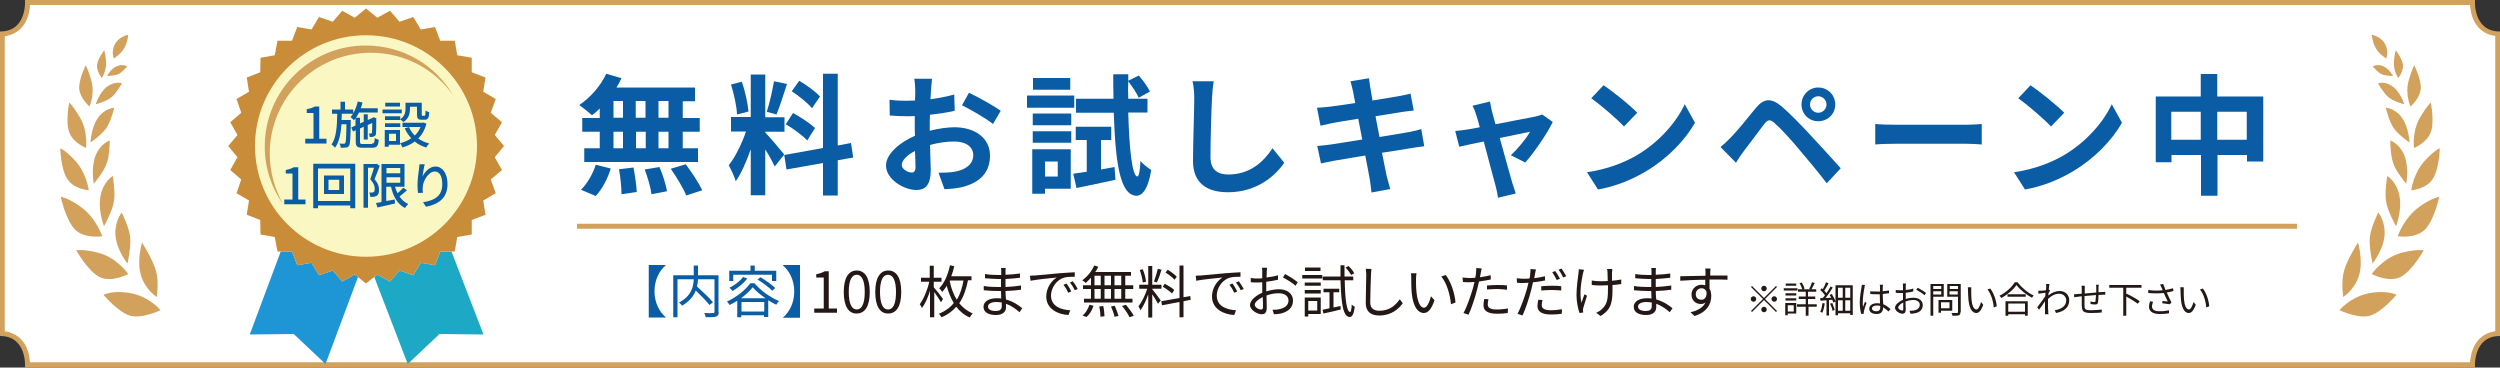 <?xml version="1.0" encoding="utf-8"?>
<!-- Generator: Adobe Illustrator 24.3.0, SVG Export Plug-In . SVG Version: 6.00 Build 0)  -->
<svg version="1.1" id="レイヤー_1" xmlns="http://www.w3.org/2000/svg" xmlns:xlink="http://www.w3.org/1999/xlink" x="0px"
	 y="0px" width="1000px" height="147px" viewBox="0 0 1000 147" style="enable-background:new 0 0 1000 147;" xml:space="preserve">
<rect x="0" y="0" width="1000" height="147" fill="#333333" stroke="none"/>
<style type="text/css">
	.st0{fill:#FFFFFF;}
	.st1{fill:#D2A15B;}
	.st2{fill:#1E95D4;}
	.st3{fill:#1DA9C5;}
	.st4{fill:#C98C38;}
	.st5{fill:#FBF7C3;}
	.st6{fill:#0A5DA4;}
	.st7{fill:#231815;}
</style>
<g>
	<path class="st0" d="M11,146c0-2-0.4-6.4-3.2-9.5c-1.7-1.8-4-2.9-6.8-3.1V13.5c2.8-0.2,5.1-1.2,6.8-3.1C10.6,7.4,11,3,11,1h977.9
		c0,2,0.4,6.4,3.2,9.5c1.7,1.8,4,2.9,6.8,3.1v119.9c-2.8,0.2-5.1,1.2-6.8,3.1c-2.8,3-3.2,7.4-3.2,9.5H11z"/>
	<path class="st1" d="M988,2c0.2,2.4,0.8,6.3,3.5,9.1c1.7,1.8,3.9,2.9,6.6,3.3v118.1c-2.7,0.4-4.9,1.5-6.6,3.3
		c-2.6,2.8-3.3,6.7-3.5,9.1H12c-0.2-2.4-0.8-6.3-3.5-9.1c-1.7-1.8-3.9-2.9-6.6-3.3V14.5c2.7-0.4,4.9-1.5,6.6-3.3
		C11.2,8.3,11.9,4.4,12,2H988 M990,0L990,0L990,0z M990,0H10c0,0,1,12.6-10,12.6c0,6.5,0,115.3,0,121.8c11,0,10,12.6,10,12.6h980
		c0,0-1-12.6,10-12.6c0-6.5,0-115.3,0-121.8C989,12.6,990,0,990,0L990,0z"/>
</g>
<polygon class="st2" points="136.9,112.6 133.1,108.2 127.6,110.1 124.6,105.1 118.9,106.1 116.8,100.6 112.3,100.6 99.9,133.8 
	117.5,133.6 130.2,145.6 143.2,110.8 141.9,109.8 "/>
<polygon class="st3" points="174,106.1 168.3,105.1 165.3,110.1 159.8,108.2 156,112.6 150.9,109.8 149.7,110.8 163.1,145.6 
	175.8,133.6 193.4,133.8 180.6,100.6 176.1,100.6 "/>
<polygon class="st4" points="197.9,62.9 201.6,58.4 197.9,54 200.8,48.9 196.3,45.1 198.3,39.6 193.3,36.7 194.2,31 188.7,28.9 
	188.7,23.1 182.9,22.1 181.9,16.3 176.1,16.3 174,10.8 168.3,11.8 165.3,6.8 159.8,8.7 156,4.3 150.9,7.1 146.4,3.4 141.9,7.1 
	136.9,4.3 133.1,8.7 127.6,6.8 124.6,11.8 118.9,10.8 116.8,16.3 111,16.3 109.9,22.1 104.2,23.1 104.1,28.9 98.7,31 99.6,36.7 
	94.6,39.6 96.5,45.1 92.1,48.9 95,54 91.3,58.4 95,62.9 92.1,68 96.5,71.8 94.6,77.3 99.6,80.2 98.7,85.9 104.1,88 104.2,93.8 
	109.9,94.8 111,100.6 116.8,100.6 118.9,106.1 124.6,105.1 127.6,110.1 133.1,108.2 136.9,112.6 141.9,109.8 146.4,113.4 
	150.9,109.8 156,112.6 159.8,108.2 165.3,110.1 168.3,105.1 174,106.1 176.1,100.6 181.9,100.6 182.9,94.8 188.7,93.8 188.7,88 
	194.2,85.9 193.3,80.2 198.3,77.3 196.3,71.8 200.8,68 "/>
<ellipse class="st5" cx="146.4" cy="58.4" rx="44.4" ry="44.3"/>
<path class="st1" d="M107.9,61.4c0-22.3,18.1-40.3,40.4-40.3c13.7,0,25.7,6.7,33,17.1c-7-12-20-20-35-20
	c-22.3,0-40.4,18.1-40.4,40.3c0,8.7,2.7,16.7,7.4,23.3C109.9,75.7,107.9,68.8,107.9,61.4z"/>
<path class="st6" d="M122.1,55.5h3.3V45.2h-2.7v-1.5c1.4-0.3,2.4-0.6,3.2-1.1h1.8v12.9h2.9v1.9h-8.5V55.5z"/>
<path class="st6" d="M148.8,57.4c0.9,0,1-0.4,1.1-2.2c0.4,0.3,1.1,0.6,1.6,0.7c-0.2,2.4-0.7,3.2-2.6,3.2h-3.8
	c-2.2,0-2.8-0.5-2.8-2.5v-4.5l-1.1,0.5l-0.7-1.6l1.7-0.8v-2.9c-0.2,0.3-0.4,0.5-0.6,0.8c-0.3-0.3-1-1-1.4-1.3c0.4-0.4,0.7-0.8,1-1.3
	h-4.5c0,0.8,0,1.7-0.1,2.5h3.7c0,0,0,0.5,0,0.8c-0.1,6.5-0.2,8.8-0.7,9.5c-0.3,0.5-0.7,0.7-1.2,0.7c-0.5,0.1-1.3,0.1-2.1,0.1
	c0-0.5-0.2-1.2-0.5-1.7c0.7,0.1,1.4,0.1,1.7,0.1c0.3,0,0.4,0,0.6-0.3c0.3-0.4,0.4-2.3,0.5-7.5h-2c-0.3,3.7-0.9,7.1-2.6,9.4
	c-0.3-0.4-0.9-1-1.4-1.3c2-2.8,2.2-7.5,2.3-12.3h-2.1v-1.7h3.4v-3.1h1.8v3.1h3.3v1.5c0.8-1.3,1.4-3,1.8-4.7l1.9,0.4
	c-0.2,0.8-0.4,1.6-0.7,2.3h6.8v1.7h-7.5c-0.4,0.8-0.8,1.5-1.2,2.1h1.6v2.3l1.5-0.7v-3h1.6v2.3l1.8-0.8l0.2-0.1l0.3-0.2l1.2,0.4
	l-0.1,0.3c0,2.9,0,5.2-0.1,5.8c0,0.7-0.4,1-0.9,1.2c-0.4,0.2-1.1,0.2-1.6,0.2c0-0.4-0.2-1-0.4-1.4c0.3,0,0.7,0,0.9,0
	c0.2,0,0.3-0.1,0.4-0.3c0-0.2,0.1-1.7,0.1-3.9l-1.8,0.8v5.8h-1.6v-5.1l-1.5,0.7v5.3c0,0.8,0.2,0.9,1.2,0.9H148.8z"/>
<path class="st6" d="M160.8,45.3H153v-1.5h7.7V45.3z M160,57.9h-4.5v0.8h-1.6V52h6.1V57.9z M160.1,47.7c1.8-1.2,2.1-2.8,2.1-4.2
	v-2.4h6.5v4.7c0,0.5,0,0.5,0.3,0.5h0.8c0.3,0,0.4-0.3,0.4-2.1c0.4,0.3,1.1,0.6,1.5,0.7c-0.1,2.4-0.6,3-1.8,3h-1.3
	c-1.4,0-1.8-0.5-1.8-2.1v-3.1H164v0.7c0,1.8-0.4,4-2.6,5.4C161.1,48.6,160.5,48,160.1,47.7V48H154v-1.5h6.1V47.7z M154,49.3h6.1v1.5
	H154V49.3z M160,42.6h-5.9v-1.5h5.9V42.6z M155.6,53.5v2.9h2.8v-2.9H155.6z M170.6,49.5c-0.7,2.5-1.8,4.4-3.3,5.9
	c1.3,0.9,2.8,1.6,4.4,2c-0.4,0.4-1,1.1-1.2,1.6c-1.8-0.5-3.3-1.3-4.6-2.4c-1.4,1.1-3.1,1.8-4.9,2.4c-0.2-0.5-0.6-1.3-1-1.7
	c1.6-0.4,3.2-1.1,4.5-2c-1.1-1.2-2-2.5-2.6-4l1.7-0.5c0.5,1.3,1.3,2.4,2.3,3.4c1-0.9,1.8-2.1,2.3-3.4H161v-1.7h8.1l0.3-0.1
	L170.6,49.5z"/>
<path class="st6" d="M113.7,79.8h3.3V69.4h-2.7V68c1.4-0.3,2.4-0.6,3.2-1.1h1.8v12.9h2.9v1.9h-8.5V79.8z"/>
<path class="st6" d="M142.1,65.5v17.8h-2v-1.1h-12.9v1.1h-1.9V65.5H142.1z M140.1,80.4v-13h-12.9v13H140.1z M137.6,70.2v7.4h-8v-7.4
	H137.6z M135.7,71.9h-4.3V76h4.3V71.9z"/>
<path class="st6" d="M151.9,66.3c-0.6,1.7-1.4,3.8-2.1,5.4c1.5,1.6,1.8,3,1.8,4.2c0,1.2-0.2,2-0.9,2.4c-0.3,0.2-0.7,0.3-1.1,0.4
	c-0.4,0.1-1,0.1-1.5,0c0-0.5-0.2-1.2-0.4-1.7c0.4,0,0.8,0,1.1,0c0.3,0,0.5,0,0.7-0.2c0.3-0.2,0.4-0.7,0.4-1.3c0-1-0.4-2.3-1.8-3.8
	c0.5-1.4,1.1-3.2,1.5-4.6h-2.4v16h-1.8V65.6h4.9l0.3-0.1L151.9,66.3z M162.8,76.1c-1,0.9-2.1,1.8-3,2.5c0.9,1.3,2.1,2.4,3.5,3
	c-0.4,0.4-1,1.1-1.3,1.6c-3-1.5-4.7-4.6-5.6-8.5h-1.9v5.7l3.4-0.6l0.1,1.6c-2.4,0.6-5,1.1-7,1.6l-0.6-1.8c0.6-0.1,1.4-0.2,2.2-0.4
	V65.6h9.2v9.1h-3.8c0.3,0.9,0.6,1.8,1,2.6c0.9-0.7,1.7-1.6,2.3-2.2L162.8,76.1z M154.6,67.2v2.1h5.5v-2.1H154.6z M154.6,73.1h5.5
	v-2.2h-5.5V73.1z"/>
<path class="st6" d="M169.9,65.7c-0.4,1.3-0.7,3.7-0.9,4.9c0.9-1.8,2.8-4,5.2-4c2.7,0,4.8,2.7,4.8,7c0,5.6-3.5,8.1-8.6,9.1l-1.2-1.8
	c4.4-0.7,7.7-2.3,7.7-7.2c0-3.1-1-5.1-3-5.1c-2.4,0-4.7,3.6-4.8,6.2c-0.1,0.7-0.1,1.4,0.1,2.3l-2,0.1c-0.1-0.7-0.2-1.9-0.2-3.2
	c0-1.9,0.3-4.6,0.6-6.4c0.1-0.7,0.1-1.4,0.2-1.9L169.9,65.7z"/>
<path class="st6" d="M239.9,43.4c-1,1-2,1.9-3.1,2.7c-1.2-1.1-3.7-3.1-5.1-4.1c4.4-2.9,8.5-7.6,10.8-12.5l6.1,1.8
	c-0.6,1.3-1.3,2.5-2,3.7H278v5.5h-4.9v6.7h6.8v5.5h-6.8v6.6h6.1v5.5h-45.5v-5.5h6.2v-6.6h-7v-5.5h7V43.4z M232.4,75.9
	c2.3-2.2,4.7-6.2,5.9-10l6,1.5c-1.2,4-3.4,8.2-6,11L232.4,75.9z M245.4,47.1h3.8v-6.7h-3.8V47.1z M245.4,59.3h3.8v-6.6h-3.8V59.3z
	 M253.4,67c0.6,3.2,1.2,7.3,1.3,9.8l-6.1,0.9c0-2.5-0.4-6.8-1-10L253.4,67z M258.2,47.1v-6.7h-3.9v6.7H258.2z M254.4,52.7v6.6h3.9
	v-6.6H254.4z M263.8,66.8c1.3,3.1,2.6,7.1,3,9.7l-6.2,1.2c-0.3-2.5-1.5-6.7-2.7-9.9L263.8,66.8z M267.4,40.4h-4v6.7h4V40.4z
	 M267.4,52.7h-4v6.6h4V52.7z M274.3,65.7c2.4,3.2,5.3,7.6,6.6,10.4l-6.4,2.1c-1.1-2.8-3.9-7.4-6.2-10.7L274.3,65.7z"/>
<path class="st6" d="M309.9,66.6c-0.8-1.7-2.2-4.4-3.8-6.8v18.3h-5.8V59.7c-1.7,4.9-3.8,9.7-6,12.8c-0.5-1.9-1.9-4.7-2.8-6.4
	c2.6-3.2,5.3-8.8,6.9-13.5h-6v-5.8h7.9V29.8h5.8v17.1h7.7v5.8h-7.7V53c1.5,1.5,6.5,7.4,7.6,8.8L309.9,66.6z M294.8,45.8
	c-0.1-3.2-1.2-8.2-2.4-12l4.3-1.1c1.4,3.8,2.4,8.7,2.7,11.9L294.8,45.8z M314.8,33.6c-1.4,4.2-2.9,9.1-4.2,12.2l-3.9-1.1
	c1.1-3.3,2.3-8.6,2.9-12.2L314.8,33.6z M335.1,64.1v14.1h-5.9v-13l-14.6,2.6l-0.9-5.8l15.5-2.8V29.5h5.9v28.7l5.3-1l0.9,5.8
	L335.1,64.1z M317.2,45.2c3,1.6,6.9,4.2,8.8,6l-3.1,5c-1.7-1.9-5.5-4.7-8.6-6.5L317.2,45.2z M324.8,43.3c-1.6-2-5.2-4.9-8.1-6.8
	l3-4.2c2.9,1.7,6.6,4.4,8.3,6.3L324.8,43.3z"/>
<path class="st6" d="M371.9,52.3c3.5-0.9,7.1-1.4,9.9-1.4c8,0,14.2,4.2,14.2,11.3c0,6.1-3.2,10.7-11.4,12.7
	c-2.4,0.5-4.8,0.7-6.8,0.8l-2.4-6.6c2.4,0,4.6-0.1,6.4-0.4c4.2-0.7,7.5-2.9,7.5-6.6c0-3.5-3.1-5.5-7.6-5.5c-3.2,0-6.5,0.5-9.7,1.4
	c0.1,4.1,0.3,8.1,0.3,9.9c0,6.4-2.4,8.1-5.7,8.1c-5.1,0-12.2-4.3-12.2-9.8c0-4.5,5.3-9.2,11.6-11.9c-0.1-1.2-0.1-2.4-0.1-3.6v-4.3
	c-1,0.1-1.9,0.1-2.8,0.1c-2.4,0-5-0.1-7.2-0.3l-0.1-6.3c3,0.4,5.3,0.4,7.2,0.4c0.9,0,1.9-0.1,3-0.1c0.1-1.8,0.1-3.3,0.1-4.2
	c0-1.1-0.2-3.6-0.4-4.5h7.1c-0.1,0.9-0.3,3.2-0.4,4.5c-0.1,1.1-0.1,2.4-0.2,3.7c3.4-0.5,6.8-1.1,9.5-1.9l0.2,6.5
	c-2.9,0.7-6.5,1.2-9.9,1.6c-0.1,1.6-0.1,3.1-0.1,4.6V52.3z M366.2,66.8c0-1.3-0.1-3.6-0.2-6.4c-3.2,1.6-5.3,3.8-5.3,5.6
	c0,1.6,2.4,3,3.8,3C365.5,69.1,366.2,68.6,366.2,66.8z M387.6,37.1c4,1.9,10,5.3,12.7,7.2l-3.1,5.3c-2.5-2.1-9.2-5.9-12.4-7.5
	L387.6,37.1z"/>
<path class="st6" d="M429.7,43.1h-18.9v-4.9h18.9V43.1z M428.3,75.5H418v2h-5.1V59.7h15.4V75.5z M413.1,45.4h15.4v4.7h-15.4V45.4z
	 M413.1,52.5h15.4v4.6h-15.4V52.5z M428.1,35.9h-14.9v-4.7h14.9V35.9z M418,64.6v6h5.1v-6H418z M445.8,66.8l0.4,5.1
	c-5.4,1.2-11.1,2.4-15.6,3.3l-1.3-5.7c1.6-0.2,3.4-0.5,5.4-0.8V56h-4.4v-5.3h14.2V56h-4.1v11.8L445.8,66.8z M451.3,45
	c0.4,14.9,1.6,25.4,3.6,25.6c0.7,0,1.1-2.4,1.3-6.3c0.9,1.4,3.4,3.1,4.3,3.7c-1.4,8.5-4,10.3-5.9,10.3c-6.5-0.2-8.4-12.5-9.1-33.2
	h-15.1v-5.6h15c-0.1-3.1-0.1-6.4-0.1-9.8h6v2.6l4.2-2.1c1.7,1.9,3.6,4.6,4.5,6.4l-4.5,2.5c-0.8-1.8-2.6-4.5-4.2-6.6
	c-0.1,2.4-0.1,4.7,0,7h7.7V45H451.3z"/>
<path class="st6" d="M485.5,32.5c-0.4,2.2-0.6,4.8-0.7,6.9c-0.3,5.5-0.6,17.1-0.6,23.5c0,5.2,3.1,6.9,7.1,6.9
	c8.6,0,14-4.9,17.7-10.5l4.7,5.8c-3.3,4.9-10.7,11.8-22.5,11.8c-8.5,0-14-3.7-14-12.5c0-6.9,0.5-20.5,0.5-24.9c0-2.5-0.2-5-0.7-7
	L485.5,32.5z"/>
<path class="st6" d="M569.7,58.5c-1.4,0.1-3.5,0.5-5.5,0.8c-2.5,0.4-6.7,1.1-11.4,1.8c0.8,4.3,1.6,7.8,1.9,9.4
	c0.4,1.6,0.9,3.4,1.4,5.1l-7.5,1.4c-0.3-2-0.4-3.8-0.7-5.3c-0.3-1.5-0.9-5.1-1.8-9.5c-5.3,0.9-10.3,1.7-12.5,2.1
	c-2.2,0.4-4,0.8-5.2,1.1l-1.5-7c1.4-0.1,3.8-0.4,5.4-0.6c2.4-0.4,7.3-1.1,12.6-2l-1.6-8.3c-4.6,0.7-8.6,1.4-10.3,1.7
	c-1.8,0.4-3.2,0.7-4.8,1.1l-1.4-7.2c1.7-0.1,3.2-0.2,4.9-0.4c1.8-0.2,5.9-0.8,10.4-1.5c-0.4-2.2-0.8-3.9-0.9-4.7
	c-0.3-1.5-0.7-2.7-1-4l7.4-1.2c0.2,1,0.3,2.8,0.6,4.1c0.1,0.7,0.4,2.5,0.8,4.8c4.4-0.7,8.4-1.4,10.3-1.7c1.7-0.3,3.7-0.7,4.9-1.1
	l1.3,6.8c-1.2,0.1-3.2,0.4-4.8,0.6l-10.5,1.7l1.6,8.3c4.7-0.8,9-1.5,11.4-1.9c2-0.4,4-0.8,5.3-1.3L569.7,58.5z"/>
<path class="st6" d="M604.3,62.1c2.7-2.4,6.3-6.8,7.7-9.4c-1.3,0.3-6.4,1.3-12.1,2.5c2,7.1,4.2,15.2,5,17.9c0.3,0.9,1,3.2,1.4,4.3
	l-7.1,1.7c-0.2-1.4-0.5-3.1-0.9-4.5c-0.8-2.8-2.9-10.9-4.8-18c-4.4,0.9-8.2,1.7-9.8,2.1l-1.6-6.3c1.7-0.2,3.1-0.3,4.8-0.6
	c0.7-0.1,2.6-0.4,5-0.9c-0.5-2-1-3.7-1.4-4.9c-0.4-1.4-0.9-2.6-1.5-3.7l7-1.7c0.2,1.3,0.5,2.6,0.8,4l1.4,5.1c6.6-1.3,14-2.7,16-3.1
	c0.9-0.2,1.9-0.5,2.7-0.8l4.2,3C619,53.2,613.7,61,610.1,65L604.3,62.1z"/>
<path class="st6" d="M654.9,62c8.9-5.3,15.7-13.2,19-20.3l4.1,7.4c-4,7-10.9,14.2-19.4,19.3c-5.3,3.2-12,6.1-19.4,7.4l-4.4-6.9
	C643,67.7,649.8,65,654.9,62z M654.9,45.1l-5.3,5.5c-2.7-2.9-9.3-8.6-13.1-11.3l4.9-5.2C645.1,36.5,651.9,42,654.9,45.1z"/>
<path class="st6" d="M692.4,54.9c2.4-2.4,6.5-7.5,10-11.8c3.1-3.7,6-4.1,10.3-0.5c3.5,3,7.4,7.1,10.7,10.6
	c3.5,3.8,9.1,9.8,12.9,14.1l-5.6,6c-3.3-4.3-8.1-10.1-11.2-13.7c-3.2-3.9-7.7-8.7-9.6-10.3c-1.8-1.6-2.7-1.6-4.2,0.3
	c-2,2.6-5.8,7.8-8,10.6c-1.2,1.6-2.5,3.5-3.3,4.9l-6.2-6.3C689.7,57.6,690.8,56.5,692.4,54.9z M727.3,35c3.8,0,6.8,3,6.8,6.8
	c0,3.8-3,6.7-6.8,6.7c-3.8,0-6.7-3-6.7-6.7C720.6,38,723.6,35,727.3,35z M727.3,45.1c1.8,0,3.3-1.5,3.3-3.3c0-1.8-1.5-3.3-3.3-3.3
	S724,40,724,41.8C724,43.6,725.5,45.1,727.3,45.1z"/>
<path class="st6" d="M750.1,49.6c1.9,0.2,5.7,0.3,8.4,0.3h28.1c2.4,0,4.8-0.2,6.1-0.3v8.2c-1.3-0.1-3.9-0.3-6.1-0.3h-28.1
	c-3,0-6.5,0.1-8.4,0.3V49.6z"/>
<path class="st6" d="M825.7,62c8.9-5.3,15.7-13.2,19-20.3l4.1,7.4c-4,7-10.9,14.2-19.4,19.3c-5.3,3.2-12,6.1-19.4,7.4l-4.4-6.9
	C813.8,67.7,820.6,65,825.7,62z M825.7,45.1l-5.3,5.5c-2.7-2.9-9.3-8.6-13.1-11.3l4.9-5.2C815.8,36.5,822.6,42,825.7,45.1z"/>
<path class="st6" d="M905.3,38.6v26h-6.5V62h-11.8v16.3h-6.6V62h-11.8v2.9h-6.3V38.6h18v-9h6.6v9H905.3z M880.3,55.9V44.7h-11.8
	v11.2H880.3z M898.7,55.9V44.7h-11.8v11.2H898.7z"/>
<path class="st6" d="M266.3,106v0.1c-2.5,2.1-4.5,5.8-4.5,10.4c0,4.6,2,8.3,4.5,10.4v0.1h-6.8V106H266.3z"/>
<path class="st6" d="M287.5,124.7c0,1.1-0.2,1.6-1,1.9c-0.8,0.3-2.2,0.3-4.2,0.3c-0.1-0.5-0.3-1.2-0.6-1.7c1.6,0.1,3.1,0.1,3.6,0
	c0.4,0,0.5-0.2,0.5-0.6v-12.9h-6.6c0,0.9-0.2,1.9-0.4,2.9c2.2,2,5,4.6,6.4,6.3l-1.4,1.1c-1.2-1.5-3.4-3.8-5.5-5.8
	c-0.8,2.2-2.5,4.3-5.5,6.1c-0.2-0.4-0.8-1-1.2-1.3c5-2.6,5.8-6.4,5.9-9.3H271v15.2h-1.7v-16.8h8.2v-3.9h1.7v3.9h8.2V124.7z"/>
<path class="st6" d="M301.9,113.4c2.4,2.9,6.3,5.6,9.7,7c-0.4,0.4-0.8,1-1.1,1.5c-1-0.5-2.1-1.1-3.2-1.8v6.7h-1.7v-0.7h-9.1v0.8
	h-1.6v-6.6c-1,0.6-2,1.2-3.1,1.7c-0.2-0.4-0.6-1-1-1.4c3.8-1.7,7.5-4.7,9.3-7.3H301.9z M293.3,112.4h-1.6v-4.1h8.5v-2.1h1.7v2.1h8.6
	v4.1h-1.7v-2.5h-15.5V112.4z M298.9,111.4c-1.5,2-3.8,3.8-5.9,5c-0.2-0.3-0.8-1-1.2-1.3c2-1,4.2-2.6,5.4-4.3L298.9,111.4z
	 M306.2,119.3c-2-1.4-3.9-2.9-5.1-4.4c-1.1,1.4-2.8,3-4.7,4.4H306.2z M305.7,124.6v-3.8h-9.1v3.8H305.7z M304.2,110.9
	c2,1.2,4.7,3.1,5.9,4.3l-1.2,1.1c-1.2-1.3-3.8-3.2-5.9-4.5L304.2,110.9z"/>
<path class="st6" d="M320,127.1h-6.8V127c2.5-2.1,4.5-5.8,4.5-10.4c0-4.6-2-8.3-4.5-10.4V106h6.8V127.1z"/>
<path class="st7" d="M325.8,123.4h3.7v-12.4h-3v-1.3c1.5-0.3,2.5-0.7,3.4-1.2h1.6v14.9h3.3v1.7h-9.1V123.4z"/>
<path class="st7" d="M337.5,116.8c0-5.8,2-8.6,5.2-8.6c3.2,0,5.2,2.8,5.2,8.6c0,5.8-2,8.6-5.2,8.6
	C339.5,125.5,337.5,122.6,337.5,116.8z M345.9,116.8c0-4.8-1.3-6.9-3.2-6.9c-1.9,0-3.2,2-3.2,6.9c0,4.9,1.3,7,3.2,7
	C344.6,123.8,345.9,121.7,345.9,116.8z"/>
<path class="st7" d="M350.1,116.8c0-5.8,2-8.6,5.2-8.6c3.2,0,5.2,2.8,5.2,8.6c0,5.8-2,8.6-5.2,8.6
	C352.1,125.5,350.1,122.6,350.1,116.8z M358.4,116.8c0-4.8-1.3-6.9-3.2-6.9c-1.9,0-3.2,2-3.2,6.9c0,4.9,1.3,7,3.2,7
	C357.2,123.8,358.4,121.7,358.4,116.8z"/>
<path class="st7" d="M376.4,120.9c-0.5-0.9-1.7-2.7-2.7-4.1v10.1H372v-10.6c-0.8,2.7-2,5.3-3.2,6.9c-0.2-0.5-0.6-1.1-0.9-1.5
	c1.5-2,3.1-5.7,3.8-9h-3.3v-1.6h3.5v-4.8h1.6v4.8h3.1v1.6h-3.1v2.2c0.9,1,3.2,3.9,3.7,4.7L376.4,120.9z M387.2,112.1
	c-0.7,3.4-1.7,6.6-3.5,9.2c1.4,1.7,3.1,3.1,5.4,4.1c-0.4,0.3-0.9,1.1-1.2,1.6c-2.3-1-4-2.5-5.4-4.3c-1.5,1.7-3.4,3.2-5.9,4.2
	c-0.2-0.4-0.7-1-1-1.4c2.6-1.1,4.5-2.5,5.9-4.3c-1.3-2.2-2.2-4.5-2.8-6.9c-0.5,0.9-1.2,1.7-1.8,2.5c-0.2-0.4-0.8-1.1-1.2-1.5
	c2.1-2.1,3.5-5.5,4.3-9.2l1.7,0.4c-0.3,1.4-0.7,2.7-1.2,4h8.1v1.6H387.2z M379.9,112.5c0.5,2.5,1.4,5.1,2.8,7.4
	c1.4-2.2,2.2-4.9,2.7-7.7H380L379.9,112.5z"/>
<path class="st7" d="M407.8,124.9c-1.3-1.2-3.2-2.6-5.4-3.4c0,0.6,0,1.1,0,1.4c0,1.5-1,3.1-4,3.1c-3.2,0-5-1.2-5-3.3
	c0-2,2-3.4,5.2-3.4c0.7,0,1.3,0,1.9,0.1c0-1-0.1-2.1-0.1-3c-0.4,0-0.8,0-1.2,0c-1.5,0-4-0.1-5.7-0.3v-1.7c1.5,0.3,4.2,0.4,5.7,0.4
	c0.4,0,0.8,0,1.2,0v-0.3v-2.9c-0.4,0-0.7,0-1.1,0c-1.6,0-3.9-0.2-5.3-0.3v-1.7c1.4,0.3,3.8,0.4,5.3,0.4c0.4,0,0.8,0,1.2,0v-1.5
	c0-0.4,0-1-0.1-1.3h1.9c-0.1,0.4-0.1,0.8-0.1,1.5c0,0.3,0,0.7,0,1.2c2-0.1,3.8-0.2,5.8-0.5l0,1.7c-1.8,0.2-3.7,0.4-5.8,0.5v3v0.2
	c2.2-0.1,4.2-0.3,6.2-0.6l0,1.7c-2.1,0.3-4.1,0.4-6.2,0.5c0,1.2,0.1,2.3,0.2,3.4c3,0.8,5.3,2.5,6.5,3.5L407.8,124.9z M400.7,121
	c-0.7-0.1-1.4-0.2-2.2-0.2c-2.1,0-3.3,0.8-3.3,1.8c0,1,0.9,1.8,3.1,1.8c1.3,0,2.4-0.4,2.4-1.9C400.7,122.2,400.7,121.6,400.7,121z"
	/>
<path class="st7" d="M414,110.2c1.5-0.1,5.7-0.5,9.8-0.9c2.4-0.2,4.6-0.3,6.1-0.4v1.8c-1.3,0-3.2,0-4.4,0.4c-3.2,1-5.1,4.4-5.1,7.1
	c0,4.4,4.1,5.7,7.7,5.9l-0.7,1.9c-4.2-0.2-8.9-2.4-8.9-7.4c0-3.5,2.1-6.3,4.2-7.6c-2,0.2-8.1,0.8-10.5,1.3l-0.2-2
	C412.8,110.2,413.5,110.2,414,110.2z M428.5,116.6l-1.2,0.5c-0.5-1.1-1.2-2.3-1.9-3.2l1.2-0.5C427.2,114.2,428.1,115.6,428.5,116.6z
	 M431.1,115.6l-1.2,0.5c-0.5-1.1-1.2-2.2-1.9-3.1l1.1-0.5C429.7,113.2,430.6,114.6,431.1,115.6z"/>
<path class="st7" d="M436.3,111.2c-0.7,0.7-1.4,1.4-2,2c-0.3-0.3-1-0.9-1.4-1.1c2-1.4,3.8-3.6,4.8-5.9l1.6,0.5
	c-0.3,0.7-0.7,1.4-1.2,2.1h14.3v1.5h-2.3v3.8h3.2v1.5h-3.2v3.9h2.9v1.5h-19.4v-1.5h2.8v-3.9h-3.2v-1.5h3.2V111.2z M433,126.2
	c1.2-0.9,2.2-2.6,2.8-4.3l1.6,0.4c-0.5,1.7-1.6,3.5-2.8,4.5L433,126.2z M437.8,114.1h2.5v-3.8h-2.5V114.1z M437.8,119.5h2.5v-3.9
	h-2.5V119.5z M441.3,122.4c0.3,1.3,0.5,3.1,0.5,4.1l-1.6,0.2c0-1-0.2-2.8-0.5-4.1L441.3,122.4z M444.4,114.1v-3.8h-2.6v3.8H444.4z
	 M441.8,115.6v3.9h2.6v-3.9H441.8z M445.9,122.3c0.6,1.3,1.2,3,1.5,4.1l-1.6,0.3c-0.2-1.1-0.8-2.8-1.4-4.1L445.9,122.3z
	 M448.5,110.3h-2.7v3.8h2.7V110.3z M448.5,115.6h-2.7v3.9h2.7V115.6z M450.4,121.9c1.1,1.4,2.5,3.2,3.1,4.4l-1.7,0.6
	c-0.5-1.2-1.8-3.1-3-4.5L450.4,121.9z"/>
<path class="st7" d="M460.9,115.7c0.6,0.7,2.9,3.7,3.4,4.5l-1.1,1.3c-0.4-0.8-1.5-2.6-2.3-3.8v9.3h-1.6v-9.3c-0.8,2.4-2,4.9-3.1,6.4
	c-0.2-0.5-0.6-1.2-0.8-1.6c1.3-1.6,2.7-4.5,3.5-7h-3.2v-1.6h3.6v-7.5h1.6v7.5h3.7v1.6h-3.7V115.7z M457.1,113
	c-0.1-1.3-0.6-3.4-1.2-5l1.2-0.3c0.7,1.6,1.2,3.6,1.3,5L457.1,113z M464.6,107.9c-0.5,1.7-1.2,3.8-1.9,5.1l-1.1-0.4
	c0.5-1.3,1.2-3.6,1.5-5.1L464.6,107.9z M473.4,120.5v6.4h-1.6v-6.1l-7,1.3l-0.3-1.6l7.3-1.3v-13h1.6v12.7l2.7-0.5l0.2,1.5
	L473.4,120.5z M468.8,117.4c-0.8-0.8-2.4-2-3.7-2.7l0.8-1.2c1.3,0.7,3,1.7,3.8,2.5L468.8,117.4z M469.8,111.9
	c-0.7-0.9-2.3-2.1-3.6-2.9l0.9-1.1c1.3,0.8,2.8,1.9,3.6,2.8L469.8,111.9z"/>
<path class="st7" d="M480.3,110.2c1.5-0.1,5.7-0.5,9.8-0.9c2.4-0.2,4.6-0.3,6.1-0.4v1.8c-1.3,0-3.2,0-4.4,0.4
	c-3.2,1-5.1,4.4-5.1,7.1c0,4.4,4.1,5.7,7.7,5.9l-0.7,1.9c-4.2-0.2-8.9-2.4-8.9-7.4c0-3.5,2.1-6.3,4.2-7.6c-2,0.2-8.1,0.8-10.5,1.3
	l-0.2-2C479.2,110.2,479.9,110.2,480.3,110.2z M494.9,116.6l-1.2,0.5c-0.5-1.1-1.2-2.3-1.9-3.2l1.2-0.5
	C493.6,114.2,494.4,115.6,494.9,116.6z M497.5,115.6l-1.2,0.5c-0.5-1.1-1.2-2.2-1.9-3.1l1.1-0.5
	C496.1,113.2,496.9,114.6,497.5,115.6z"/>
<path class="st7" d="M506.7,116.5c1.7-0.5,3.4-0.8,4.9-0.8c3.3,0,5.6,1.8,5.6,4.5c0,2.7-1.7,4.4-4.8,5.2c-1,0.2-2,0.3-2.8,0.3
	l-0.6-1.8c0.8,0,1.8,0,2.6-0.2c2-0.4,3.8-1.4,3.8-3.5c0-1.9-1.7-2.9-3.9-2.9c-1.7,0-3.3,0.3-4.9,0.9c0,1.9,0.1,3.9,0.1,4.8
	c0,2.1-0.8,2.7-2,2.7c-1.8,0-4.7-1.7-4.7-3.7c0-1.8,2.3-3.8,4.9-4.9v-1.3c0-0.9,0-1.9,0-2.9c-0.6,0-1.2,0.1-1.7,0.1
	c-1,0-2,0-2.9-0.1l0-1.7c1.2,0.2,2,0.2,2.9,0.2c0.5,0,1.1,0,1.7-0.1c0-1.2,0-2.2,0-2.6c0-0.5,0-1.2-0.1-1.6h2c0,0.4-0.1,1-0.1,1.5
	c0,0.5,0,1.4-0.1,2.4c1.6-0.2,3.3-0.5,4.6-0.9l0,1.8c-1.3,0.3-3,0.6-4.7,0.8c0,1.1,0,2.1,0,3V116.5z M505.2,122.8c0-0.8,0-2.3-0.1-4
	c-1.8,0.9-3.2,2.1-3.2,3.1s1.5,1.9,2.4,1.9C504.9,123.9,505.2,123.5,505.2,122.8z M514,109.6c1.6,0.8,4,2.4,5.1,3.3l-0.9,1.4
	c-1.1-1.1-3.6-2.6-5-3.3L514,109.6z"/>
<path class="st7" d="M520.9,110h8v1.4h-8V110z M528.3,125.6h-5v1h-1.4v-7.6h6.4V125.6z M521.9,113h6.4v1.3h-6.4V113z M521.9,116h6.4
	v1.4h-6.4V116z M528.2,108.4H522V107h6.2V108.4z M523.3,120.4v3.8h3.6v-3.8H523.3z M536.2,122.4l0.1,1.4c-2.4,0.6-5,1.2-6.9,1.6
	l-0.4-1.5c0.8-0.2,1.8-0.3,2.8-0.6v-6.4h-2.4v-1.4h6.3v1.4h-2.3v6.1L536.2,122.4z M537.9,112.2c0.1,7.5,0.8,12.5,2.1,12.6
	c0.4,0,0.6-1.1,0.7-3c0.3,0.4,1,0.8,1.2,0.9c-0.4,3.3-1.2,4.1-2,4.1c-2.8-0.1-3.4-5.7-3.7-14.7h-7.1v-1.5h7.1c0-1.4,0-2.9,0-4.5h1.6
	c0,1.6,0,3.1,0,4.5h3.5v1.5H537.9z M540.5,110c-0.5-0.8-1.4-2.1-2.3-3l1.2-0.6c0.9,0.8,1.9,2.1,2.3,2.9L540.5,110z"/>
<path class="st7" d="M548.6,107.6c-0.1,0.7-0.2,1.5-0.2,2.2c-0.1,2.5-0.3,7.8-0.3,11.2c0,2.5,1.6,3.3,3.7,3.3c4.1,0,6.5-2.3,8.1-4.6
	l1.2,1.6c-1.5,2.1-4.4,4.9-9.4,4.9c-3.2,0-5.4-1.4-5.4-5c0-3.3,0.2-9,0.2-11.4c0-0.8-0.1-1.6-0.2-2.3L548.6,107.6z"/>
<path class="st7" d="M566.4,111.6c0,1.4,0,3.5,0.2,5.3c0.4,3.8,1.5,6.2,3,6.2c1.2,0,2.2-2.3,2.8-4.6l1.4,1.6
	c-1.3,3.8-2.7,5.1-4.3,5.1c-2.1,0-4.2-2.1-4.8-7.9c-0.2-1.9-0.2-4.7-0.2-6c0-0.5,0-1.4-0.1-2l2.2,0C566.5,110,566.4,111,566.4,111.6
	z M582.2,121l-1.8,0.7c-0.4-4-1.7-8.5-3.9-11.1l1.8-0.6C580.3,112.6,581.9,117.2,582.2,121z"/>
<path class="st7" d="M596.3,111.8c-1.5,0.3-3.1,0.6-4.7,0.8c-0.2,1-0.5,2-0.7,3c-0.8,3.2-2.3,7.8-3.5,10.3l-2-0.7
	c1.3-2.3,2.9-6.9,3.8-10c0.2-0.7,0.4-1.6,0.6-2.4c-0.7,0-1.4,0.1-2,0.1c-1,0-1.8,0-2.6-0.1L585,111c1.1,0.1,1.9,0.2,2.7,0.2
	c0.7,0,1.5,0,2.4-0.1c0.2-0.8,0.3-1.5,0.3-2c0.1-0.6,0.1-1.4,0.1-1.9l2.2,0.2c-0.2,0.5-0.3,1.3-0.4,1.8l-0.3,1.7
	c1.5-0.2,2.9-0.5,4.3-0.8V111.8z M595.4,119.7c-0.2,0.7-0.3,1.4-0.3,2c0,1.1,0.5,2.1,3.7,2.1c1.5,0,3-0.2,4.4-0.4l-0.1,1.8
	c-1.2,0.2-2.7,0.3-4.3,0.3c-3.5,0-5.4-1.1-5.4-3.3c0-0.9,0.1-1.7,0.3-2.6L595.4,119.7z M594.8,114.2c1.2-0.1,2.7-0.2,4.1-0.2
	c1.3,0,2.7,0,3.9,0.2l0,1.7c-1.1-0.1-2.5-0.3-3.8-0.3c-1.4,0-2.8,0.1-4.2,0.2V114.2z"/>
<path class="st7" d="M617.9,112.2c-1.5,0.3-3.1,0.6-4.7,0.7c-0.2,1-0.5,2-0.7,3c-0.8,3.2-2.3,7.8-3.5,10.3l-2-0.7
	c1.3-2.3,2.9-6.9,3.8-10c0.2-0.7,0.4-1.6,0.6-2.4c-0.7,0-1.4,0.1-2,0.1c-1,0-1.8,0-2.6-0.1l-0.1-1.8c1.1,0.1,1.9,0.2,2.7,0.2
	c0.7,0,1.5,0,2.4-0.1c0.2-0.8,0.3-1.5,0.3-2c0.1-0.6,0.1-1.4,0.1-1.8l2.2,0.2c-0.2,0.5-0.3,1.3-0.4,1.8l-0.3,1.7
	c1.5-0.2,2.9-0.5,4.3-0.8V112.2z M617,120c-0.2,0.7-0.3,1.4-0.3,2c0,1,0.5,2.1,3.7,2.1c1.5,0,3-0.2,4.4-0.4l-0.1,1.8
	c-1.2,0.2-2.7,0.3-4.3,0.3c-3.5,0-5.4-1.1-5.4-3.3c0-0.8,0.1-1.7,0.3-2.6L617,120z M616.5,114.5c1.2-0.1,2.7-0.2,4.1-0.2
	c1.3,0,2.7,0,3.9,0.2l0,1.7c-1.1-0.1-2.5-0.2-3.8-0.2c-1.4,0-2.8,0.1-4.2,0.2V114.5z M622.7,112c-0.5-0.9-1.2-2.3-1.8-3.1l1.2-0.5
	c0.6,0.8,1.4,2.2,1.9,3.1L622.7,112z M624.6,107.4c0.6,0.9,1.5,2.3,1.9,3.1l-1.2,0.5c-0.5-1-1.2-2.3-1.9-3.1L624.6,107.4z"/>
<path class="st7" d="M633.6,107.9c-0.1,0.4-0.3,1-0.4,1.4c-0.7,3.3-1.5,8.1-0.6,11.8c0.3-1,0.8-2.3,1.2-3.4l1,0.6
	c-0.5,1.6-1.2,3.8-1.5,4.9c-0.1,0.3-0.1,0.7-0.1,1l0.1,0.8l-1.5,0.2c-0.5-1.4-1.2-4.3-1.2-7.1c0-3.6,0.6-7.1,0.8-8.9
	c0.1-0.5,0.1-1.1,0.1-1.5L633.6,107.9z M648.6,113.6c-1,0.2-2.3,0.3-3.6,0.4v0.8c0,5.2,0,8.8-4.8,11.6l-1.7-1.3
	c0.7-0.3,1.6-0.8,2.2-1.4c2.4-2.1,2.5-4.6,2.5-8.9v-0.7c-1,0-1.9,0.1-2.9,0.1c-1.1,0-2.7-0.1-3.6-0.2v-1.8c1,0.2,2.4,0.3,3.6,0.3
	c0.9,0,1.9,0,2.8-0.1c0-1.4-0.1-2.9-0.1-3.5c0-0.5-0.1-1-0.2-1.3h2.1c0,0.4,0,0.8-0.1,1.3c0,0.5,0,2,0,3.4c1.3-0.1,2.6-0.3,3.7-0.5
	V113.6z"/>
<path class="st7" d="M667.9,124.9c-1.3-1.2-3.2-2.6-5.4-3.4c0,0.6,0,1.1,0,1.4c0,1.5-1,3.1-4,3.1c-3.2,0-5-1.2-5-3.3
	c0-2,2-3.4,5.2-3.4c0.7,0,1.3,0,1.9,0.1c0-1-0.1-2.1-0.1-3c-0.4,0-0.8,0-1.2,0c-1.5,0-4-0.1-5.7-0.3v-1.7c1.5,0.3,4.2,0.4,5.7,0.4
	c0.4,0,0.8,0,1.2,0v-0.3v-2.9c-0.4,0-0.7,0-1.1,0c-1.6,0-3.9-0.2-5.3-0.3v-1.7c1.4,0.3,3.8,0.4,5.3,0.4c0.4,0,0.8,0,1.2,0v-1.5
	c0-0.4,0-1-0.1-1.3h1.9c-0.1,0.4-0.1,0.8-0.1,1.5c0,0.3,0,0.7,0,1.2c2-0.1,3.8-0.2,5.8-0.5l0,1.7c-1.8,0.2-3.7,0.4-5.8,0.5v3v0.2
	c2.2-0.1,4.2-0.3,6.2-0.6l0,1.7c-2.1,0.3-4.1,0.4-6.2,0.5c0,1.2,0.1,2.3,0.2,3.4c3,0.8,5.3,2.5,6.5,3.5L667.9,124.9z M660.7,121
	c-0.7-0.1-1.4-0.2-2.2-0.2c-2.1,0-3.3,0.8-3.3,1.8c0,1,0.9,1.8,3.1,1.8c1.3,0,2.4-0.4,2.4-1.9C660.7,122.2,660.7,121.6,660.7,121z"
	/>
<path class="st7" d="M683.8,111.8c0,1.3,0,2.6,0,3.7c0.5,0.8,0.7,1.8,0.7,2.9c0,3-1.5,6.4-6.7,8l-1.6-1.5c3-0.7,5-1.9,6-3.9
	c-0.5,0.4-1.2,0.6-1.9,0.6c-1.9,0-3.7-1.3-3.7-3.8c0-2.2,1.8-3.9,4-3.9c0.5,0,1,0.1,1.5,0.2c0-0.7,0-1.4,0-2.2
	c-3.4,0-7.2,0.2-10,0.4l0-1.8c2.5,0,6.7-0.2,10.1-0.2c0-0.6,0-1.2,0-1.5c0-0.5-0.1-1.1-0.1-1.4h2.1l-0.1,1.4c0,0.3,0,0.9,0,1.4h0.3
	c2.7,0,5.5,0,6.6,0l0,1.7c-1.3-0.1-3.3-0.1-6.6-0.1H683.8z M682.6,116.7c-0.4-1-1.1-1.4-2-1.4c-1.2,0-2.3,0.9-2.3,2.4
	c0,1.4,1,2.2,2.3,2.2C681.9,119.9,682.8,118.8,682.6,116.7z"/>
<path class="st7" d="M705.6,119.2l4.8-4.8l0.4,0.4l-4.8,4.8l4.8,4.8l-0.4,0.4l-4.8-4.8l-4.8,4.8l-0.4-0.4l4.8-4.8l-4.8-4.8l0.4-0.4
	L705.6,119.2z M702.5,119.6c0,0.6-0.5,1.1-1.1,1.1c-0.6,0-1.1-0.5-1.1-1.1c0-0.6,0.5-1.1,1.1-1.1C702,118.5,702.5,119,702.5,119.6z
	 M705.6,116.5c-0.6,0-1.1-0.5-1.1-1.1c0-0.6,0.5-1.1,1.1-1.1s1.1,0.5,1.1,1.1C706.7,116,706.2,116.5,705.6,116.5z M705.6,122.7
	c0.6,0,1.1,0.5,1.1,1.1c0,0.6-0.5,1.1-1.1,1.1s-1.1-0.5-1.1-1.1C704.5,123.2,705,122.7,705.6,122.7z M708.6,119.6
	c0-0.6,0.5-1.1,1.1-1.1s1.1,0.5,1.1,1.1c0,0.6-0.5,1.1-1.1,1.1S708.6,120.2,708.6,119.6z"/>
<path class="st7" d="M719,116.2h-5.5v-0.9h5.5V116.2z M718.5,125.4h-3.4v0.7h-1v-4.9h4.4V125.4z M714.2,117.3h4.3v0.9h-4.3V117.3z
	 M714.2,119.3h4.3v0.9h-4.3V119.3z M718.5,114.3h-4.2v-0.9h4.2V114.3z M715.1,122.1v2.5h2.4v-2.5H715.1z M726.9,122.7h-3.5v3.6h-1.1
	v-3.6h-3.5v-1h3.5v-2.1h-2.8v-1h2.8v-1.9h-3.1v-1h1.7c-0.2-0.7-0.6-1.7-1.1-2.4l0.9-0.3c0.5,0.8,1,1.8,1.1,2.5l-0.5,0.2h2.9
	l-0.5-0.2c0.4-0.7,0.9-1.8,1.1-2.6l1.1,0.3c-0.4,0.8-0.9,1.8-1.3,2.5h1.9v1h-3.3v1.9h2.9v1h-2.9v2.1h3.5V122.7z"/>
<path class="st7" d="M732.7,117.6c0.6,0.9,1.3,2.2,1.5,3l-0.9,0.4c-0.1-0.3-0.2-0.7-0.4-1.1l-1.3,0.1v6.2h-1v-6.1l-2.4,0.2l-0.2-1
	c0.4,0,0.7,0,1.1-0.1c0.3-0.3,0.6-0.7,0.9-1.1c-0.4-0.6-1.2-1.5-1.9-2.1l0.6-0.7c0.1,0.1,0.3,0.2,0.4,0.4c0.5-0.8,1-1.9,1.3-2.8
	l1,0.4c-0.5,1-1.2,2.2-1.7,3c0.4,0.4,0.7,0.7,0.9,1c0.6-0.9,1.2-1.9,1.6-2.7l0.9,0.4c-0.8,1.3-1.9,3-2.9,4.2l2.3-0.1
	c-0.2-0.4-0.4-0.8-0.7-1.1L732.7,117.6z M729.9,121.4c-0.2,1.4-0.5,2.8-1,3.7c-0.2-0.1-0.6-0.3-0.8-0.4c0.5-0.9,0.7-2.2,0.9-3.5
	L729.9,121.4z M732.9,121.2c0.4,0.9,0.8,2.1,1,2.8l-0.9,0.3c-0.1-0.8-0.5-1.9-1-2.8L732.9,121.2z M741.1,114.1V126h-1v-0.7h-4.9v0.8
	h-1v-12H741.1z M735.2,115.1v4h1.9v-4H735.2z M735.2,124.3h1.9v-4.2h-1.9V124.3z M740.1,115.1h-2v4h2V115.1z M740.1,124.3v-4.2h-2
	v4.2H740.1z"/>
<path class="st7" d="M746,114c-0.1,0.2-0.2,0.7-0.2,1c-0.3,1.3-0.7,4.2-0.7,5.8c0,0.7,0,1.3,0.1,2c0.2-0.7,0.6-1.5,0.8-2.1l0.6,0.5
	c-0.4,1-0.9,2.5-1,3.2c0,0.2-0.1,0.5-0.1,0.6c0,0.1,0,0.3,0,0.5l-1,0.1c-0.3-1-0.6-2.6-0.6-4.6c0-2.1,0.5-4.9,0.7-6.1
	c0.1-0.3,0.1-0.7,0.1-1L746,114z M755.4,124.6c-0.7-0.7-1.4-1.2-2.2-1.7v0.3c0,1.2-0.6,2.4-2.5,2.4c-1.9,0-3-0.8-3-2.1
	c0-1.2,1.1-2.2,3-2.2c0.5,0,0.9,0,1.3,0.1c0-1.1-0.1-2.5-0.1-3.7c-0.5,0-0.9,0-1.4,0c-0.8,0-1.6,0-2.4-0.1v-1.1
	c0.8,0.1,1.6,0.1,2.5,0.1c0.5,0,0.9,0,1.4,0v-1.8c0-0.2,0-0.6-0.1-0.9h1.3c0,0.3-0.1,0.6-0.1,0.9c0,0.4,0,1.1,0,1.7
	c0.9-0.1,1.7-0.2,2.5-0.3v1.1c-0.8,0.1-1.6,0.2-2.5,0.3c0,1.4,0.1,2.9,0.2,4.1c1.2,0.5,2.1,1.2,2.9,1.9L755.4,124.6z M752.1,122.4
	c-0.5-0.2-1-0.2-1.5-0.2c-1.1,0-1.8,0.5-1.8,1.2c0,0.7,0.7,1.1,1.7,1.1c1.2,0,1.6-0.6,1.6-1.6C752.1,122.8,752.1,122.6,752.1,122.4z
	"/>
<path class="st7" d="M762.3,119.6c1.1-0.4,2.2-0.5,3.2-0.5c2.1,0,3.6,1.2,3.6,2.9c0,1.8-1.1,2.9-3.1,3.3c-0.6,0.1-1.3,0.2-1.8,0.2
	l-0.4-1.2c0.5,0,1.1,0,1.7-0.1c1.3-0.2,2.4-0.9,2.4-2.3c0-1.2-1.1-1.9-2.5-1.9c-1.1,0-2.1,0.2-3.2,0.6c0,1.2,0.1,2.5,0.1,3.1
	c0,1.3-0.5,1.8-1.3,1.8c-1.1,0-3-1.1-3-2.4c0-1.2,1.5-2.4,3.2-3.2v-0.8c0-0.6,0-1.3,0-1.9c-0.4,0-0.8,0-1.1,0c-0.7,0-1.3,0-1.8-0.1
	l0-1.1c0.8,0.1,1.3,0.1,1.8,0.1c0.3,0,0.7,0,1.1,0c0-0.8,0-1.4,0-1.7c0-0.3,0-0.8-0.1-1h1.3c0,0.3-0.1,0.7-0.1,1c0,0.4,0,0.9,0,1.6
	c1.1-0.1,2.2-0.3,3-0.6l0,1.2c-0.8,0.2-2,0.4-3,0.5c0,0.7,0,1.4,0,2V119.6z M761.3,123.6c0-0.5,0-1.5,0-2.6c-1.2,0.6-2,1.4-2,2
	c0,0.7,1,1.2,1.6,1.2C761.2,124.3,761.3,124.1,761.3,123.6z M767.1,115.1c1,0.5,2.6,1.5,3.3,2.1l-0.6,0.9c-0.7-0.7-2.3-1.7-3.3-2.2
	L767.1,115.1z"/>
<path class="st7" d="M773.3,118.7v7.6h-1.1v-12.7h5.3v5.1H773.3z M773.3,114.4v1.2h3.2v-1.2H773.3z M776.5,117.8v-1.3h-3.2v1.3
	H776.5z M776.4,124.2v0.9h-1V120h5.5v4.3H776.4z M776.4,120.9v2.4h3.4v-2.4H776.4z M784.2,124.8c0,0.7-0.2,1.1-0.6,1.3
	c-0.5,0.2-1.3,0.2-2.6,0.2c-0.1-0.3-0.2-0.8-0.4-1.1c1,0,1.9,0,2.2,0c0.3,0,0.4-0.1,0.4-0.4v-6.1h-4.3v-5.1h5.4V124.8z M779.9,114.4
	v1.2h3.3v-1.2H779.9z M783.1,117.8v-1.3h-3.3v1.3H783.1z"/>
<path class="st7" d="M788.5,116.4c0,0.9,0,2.2,0.1,3.4c0.2,2.4,0.9,4,2,4c0.7,0,1.4-1.5,1.8-3l0.9,1.1c-0.9,2.5-1.8,3.3-2.8,3.3
	c-1.4,0-2.7-1.4-3.1-5.1c-0.1-1.3-0.2-3-0.2-3.9c0-0.3,0-0.9-0.1-1.3l1.4,0C788.5,115.3,788.5,116,788.5,116.4z M798.7,122.5
	l-1.2,0.5c-0.2-2.6-1.1-5.5-2.5-7.2l1.1-0.4C797.4,117.1,798.5,120,798.7,122.5z"/>
<path class="st7" d="M807.1,113c1.6,2.1,4.1,4.2,6.4,5.2c-0.3,0.2-0.5,0.6-0.7,0.9c-2.3-1.2-4.8-3.2-6.2-5.1
	c-1.2,1.8-3.6,3.9-6.1,5.2c-0.1-0.2-0.4-0.6-0.7-0.9c2.6-1.3,5-3.5,6.1-5.4H807.1z M802.2,120.5h8.9v5.8H810v-0.6h-6.7v0.6h-1.1
	V120.5z M810.3,117.7v1H803v-1H810.3z M803.3,121.4v3.3h6.7v-3.3H803.3z"/>
<path class="st7" d="M820,116.3c-0.2,0.3-0.4,0.7-0.6,1c0,0.3,0,0.6-0.1,0.9c1.6-1.3,3.2-1.8,4.6-1.8c2,0,3.8,1.4,3.8,3.7
	c0,2.9-2.1,4.5-5.3,5.1l-0.5-1.1c2.4-0.4,4.6-1.5,4.6-4c0-1.1-0.9-2.6-2.8-2.6c-1.7,0-3.2,0.8-4.5,2.1c0,0.6,0,1.2,0,1.7
	c0,1.3,0,2.2,0.1,3.5c0,0.2,0,0.6,0.1,0.9H818c0-0.2,0-0.6,0-0.9c0-1.4,0-2.1,0-3.7c0-0.1,0-0.3,0-0.6c-0.7,1.1-1.7,2.5-2.4,3.4
	l-0.7-1c0.8-1,2.5-3.3,3.2-4.4c0-0.5,0.1-0.9,0.1-1.4c-0.7,0.1-1.9,0.2-2.8,0.4l-0.1-1.2c0.3,0,0.6,0,1,0c0.5,0,1.3-0.1,2.1-0.2
	c0-0.7,0.1-1.2,0.1-1.4c0-0.3,0-0.7-0.1-1.1l1.4,0c-0.1,0.4-0.2,1.2-0.3,2.2l0.1,0L820,116.3z"/>
<path class="st7" d="M839.5,113.9c0,0.2-0.1,0.7-0.1,1c0,0.7,0,1.4,0,2c0.6,0,1.1-0.1,1.6-0.1c0.4,0,0.8,0,1.1-0.1v1.2
	c-0.2,0-0.8,0-1.1,0c-0.4,0-1,0-1.6,0.1c0,1.1-0.1,2.4-0.2,3c-0.1,0.6-0.5,0.8-1.1,0.8c-0.5,0-1.5-0.1-1.9-0.2l0-1
	c0.5,0.1,1.1,0.2,1.5,0.2c0.4,0,0.5-0.1,0.5-0.4c0.1-0.5,0.1-1.4,0.2-2.4c-1.5,0.1-3.2,0.3-4.6,0.4c0,1.5,0,3,0,3.6
	c0,1.6,0.1,2.1,2.6,2.1c1.6,0,3.4-0.2,4.3-0.3l0,1.2c-1,0.1-2.7,0.2-4.2,0.2c-3.4,0-3.7-0.8-3.8-3.1c0-0.6,0-2.1,0-3.6l-1.5,0.2
	c-0.5,0.1-1.1,0.1-1.5,0.2l-0.1-1.2c0.4,0,1,0,1.5-0.1c0.4,0,0.9-0.1,1.6-0.1l0-2c0-0.4,0-0.8-0.1-1.2h1.3c0,0.3,0,0.7,0,1.2l0,1.9
	c1.4-0.1,3.1-0.3,4.6-0.4V115c0-0.3,0-0.8-0.1-1.1H839.5z"/>
<path class="st7" d="M850.5,115.1v2.6l0.2-0.2c1.7,0.8,4,2.1,5.2,3l-0.8,1c-1-0.8-3-2-4.6-2.9v7.7h-1.2v-11.2h-5.6V114h12.9v1.1
	H850.5z"/>
<path class="st7" d="M869.4,116.4c-0.9,0.2-1.8,0.5-2.7,0.6c0.5,1.2,1.3,2.8,1.9,4l-0.7,0.7c-0.6-0.1-2.1-0.3-3-0.4l0.1-0.9
	c0.6,0,1.6,0.2,2.1,0.2c-0.4-0.9-1.1-2.4-1.6-3.4c-1.9,0.2-4,0.2-6.2,0l0-1.2c2.1,0.3,4.1,0.3,5.8,0.1l-0.5-1.1
	c-0.2-0.5-0.4-0.8-0.6-1.2l1.3-0.2c0.4,1,0.6,1.6,0.9,2.4c1-0.2,2-0.4,3-0.7L869.4,116.4z M861.2,120.7c-0.2,0.6-0.4,1.4-0.4,1.8
	c0,1.3,0.9,2,3,2c1.9,0,2.8-0.2,3.8-0.4l0,1.2c-0.9,0.2-1.9,0.3-3.8,0.3c-2.7,0-4.2-1.1-4.2-2.9c0-0.6,0.2-1.4,0.4-2.2L861.2,120.7z
	"/>
<path class="st7" d="M873.5,116.4c0,0.9,0,2.2,0.1,3.4c0.2,2.4,0.9,4,2,4c0.7,0,1.4-1.5,1.8-3l0.9,1.1c-0.9,2.5-1.8,3.3-2.8,3.3
	c-1.4,0-2.7-1.4-3.1-5.1c-0.1-1.3-0.2-3-0.2-3.9c0-0.3,0-0.9-0.1-1.3l1.4,0C873.5,115.3,873.5,116,873.5,116.4z M883.7,122.5
	l-1.2,0.5c-0.2-2.6-1.1-5.5-2.5-7.2l1.1-0.4C882.5,117.1,883.5,120,883.7,122.5z"/>
<rect x="230.8" y="89.5" class="st1" width="688" height="2"/>
<path class="st1" d="M937.3,118.8c0,0,4.5-2.8,6.3-8.6c1.8-5.8-0.4-13.2-0.4-13.2s-4.1,6.4-5.5,11
	C936.3,112.5,937.3,118.8,937.3,118.8z"/>
<path class="st1" d="M935.8,124.1c0,0,3.9-5,11.3-6.7c7.3-1.6,11.5,0.5,11.5,0.5s-5.4,6.5-10.1,8.2
	C943.9,127.9,935.8,124.1,935.8,124.1z"/>
<path class="st1" d="M949,105.4c0,0,4.2-5.1,4.8-11c0.5-5.9-2.5-9.4-2.5-9.4s-2.8,5.6-3.3,9.4C947.4,98.1,949,105.4,949,105.4z"/>
<path class="st1" d="M948.7,109.6c0,0,4.4-6.5,12-8.5c5.7-1.5,8.8-1,8.8-1s-4.7,8.5-9.5,10.8C955.2,113.1,948.7,109.6,948.7,109.6z"
	/>
<path class="st1" d="M958.4,90.5c0,0,2.5-6.3,1.4-12.1s-4.9-8-4.9-8s-1.1,6.2-0.5,10C954.9,84.2,958.4,90.5,958.4,90.5z"/>
<path class="st1" d="M959.1,94.5c0,0,2.4-7.4,8.8-11.9c4.7-3.4,7.8-3.9,7.8-3.9s-2,9.5-5.8,13.2C966.1,95.6,959.1,94.5,959.1,94.5z"
	/>
<path class="st1" d="M962.5,73.5c0,0,1.2-6.2-0.7-11.2c-2-5-5.7-6.1-5.7-6.1s0,5.9,1.2,9.1C958.3,68.6,962.5,73.5,962.5,73.5z"/>
<path class="st1" d="M964.5,76.1c0,0,0.8-6.8,5.5-11.9c3.9-4.2,5.9-4.9,5.9-4.9s-0.2,8.5-2.9,12.4C970.4,75.7,964.5,76.1,964.5,76.1
	z"/>
<path class="st1" d="M963.8,57c0,0-0.2-5.9-3-9.9c-2.8-3.9-6.5-4-6.5-4s1.3,5.3,3,7.9C959,53.7,963.8,57,963.8,57z"/>
<path class="st1" d="M965.6,59.2c0,0-0.9-6.5,2.4-12.2c2.8-4.7,4.3-6,4.3-6s1.6,7.7,0,11.9C970.8,57.1,965.6,59.2,965.6,59.2z"/>
<path class="st1" d="M961.7,41.7c0,0-1.4-4.7-4.5-7c-3.1-2.4-6-1.4-6-1.4s2.2,3.9,4.1,5.5C957.1,40.5,961.7,41.7,961.7,41.7z"/>
<path class="st1" d="M964.2,42.6c0,0-2.3-5-0.7-10.5c1.3-4.4,2.2-6,2.2-6s2.9,5.7,2.6,9.5C967.9,39.5,964.2,42.6,964.2,42.6z"/>
<path class="st1" d="M957.2,30.4c0,0-1.5-2.9-3.9-3.9c-2.4-1.1-4.2,0.1-4.2,0.1s1.9,2.2,3.4,3S957.2,30.4,957.2,30.4z"/>
<path class="st1" d="M959.3,31.2c0,0-2.1-2.9-1.7-6.8c0.2-2.8,0.7-4.3,0.7-4.3s2.6,3.3,2.9,5.9C961.4,28.6,959.3,31.2,959.3,31.2z"
	/>
<path class="st1" d="M954.5,23.4c0,0,1.2-3-0.6-6c-1.7-2.9-5.2-3.5-5.2-3.5s0.3,3.3,1.7,5.5C951.7,21.7,954.5,23.4,954.5,23.4z"/>
<path class="st1" d="M62.7,118.8c0,0-4.5-2.8-6.3-8.6c-1.8-5.8,0.4-13.2,0.4-13.2s4.1,6.4,5.5,11C63.7,112.5,62.7,118.8,62.7,118.8z
	"/>
<path class="st1" d="M64.2,124.1c0,0-3.9-5-11.3-6.7c-7.3-1.6-11.5,0.5-11.5,0.5s5.4,6.5,10.1,8.2C56.1,127.9,64.2,124.1,64.2,124.1
	z"/>
<path class="st1" d="M51,105.4c0,0-4.2-5.1-4.8-11c-0.5-5.9,2.5-9.4,2.5-9.4s2.8,5.6,3.3,9.4C52.6,98.1,51,105.4,51,105.4z"/>
<path class="st1" d="M51.3,109.6c0,0-4.4-6.5-12-8.5c-5.7-1.5-8.8-1-8.8-1s4.7,8.5,9.5,10.8C44.8,113.1,51.3,109.6,51.3,109.6z"/>
<path class="st1" d="M41.6,90.5c0,0-2.5-6.3-1.4-12.1c1.1-5.8,4.9-8,4.9-8s1.1,6.2,0.5,10C45.1,84.2,41.6,90.5,41.6,90.5z"/>
<path class="st1" d="M40.9,94.5c0,0-2.4-7.4-8.8-11.9c-4.7-3.4-7.8-3.9-7.8-3.9s2,9.5,5.8,13.2S40.9,94.5,40.9,94.5z"/>
<path class="st1" d="M37.5,73.5c0,0-1.2-6.2,0.7-11.2c2-5,5.7-6.1,5.7-6.1s0,5.9-1.2,9.1C41.7,68.6,37.5,73.5,37.5,73.5z"/>
<path class="st1" d="M35.5,76.1c0,0-0.8-6.8-5.5-11.9c-3.9-4.2-5.9-4.9-5.9-4.9s0.2,8.5,2.9,12.4C29.6,75.7,35.5,76.1,35.5,76.1z"/>
<path class="st1" d="M36.2,57c0,0,0.2-5.9,3-9.9c2.8-3.9,6.5-4,6.5-4s-1.3,5.3-3,7.9C41,53.7,36.2,57,36.2,57z"/>
<path class="st1" d="M34.4,59.2c0,0,0.9-6.5-2.4-12.2c-2.8-4.7-4.3-6-4.3-6s-1.6,7.7,0,11.9C29.2,57.1,34.4,59.2,34.4,59.2z"/>
<path class="st1" d="M38.3,41.7c0,0,1.4-4.7,4.5-7c3.1-2.4,6-1.4,6-1.4s-2.2,3.9-4.1,5.5C42.9,40.5,38.3,41.7,38.3,41.7z"/>
<path class="st1" d="M35.8,42.6c0,0,2.3-5,0.7-10.5c-1.3-4.4-2.2-6-2.2-6s-2.9,5.7-2.6,9.5C32.1,39.5,35.8,42.6,35.8,42.6z"/>
<path class="st1" d="M42.8,30.4c0,0,1.5-2.9,3.9-3.9c2.4-1.1,4.2,0.1,4.2,0.1s-1.9,2.2-3.4,3C46,30.3,42.8,30.4,42.8,30.4z"/>
<path class="st1" d="M40.7,31.2c0,0,2.1-2.9,1.7-6.8c-0.2-2.8-0.7-4.3-0.7-4.3s-2.6,3.3-2.9,5.9C38.6,28.6,40.7,31.2,40.7,31.2z"/>
<path class="st1" d="M45.5,23.4c0,0-1.2-3,0.6-6c1.7-2.9,5.2-3.5,5.2-3.5s-0.3,3.3-1.7,5.5C48.3,21.7,45.5,23.4,45.5,23.4z"/>
</svg>

